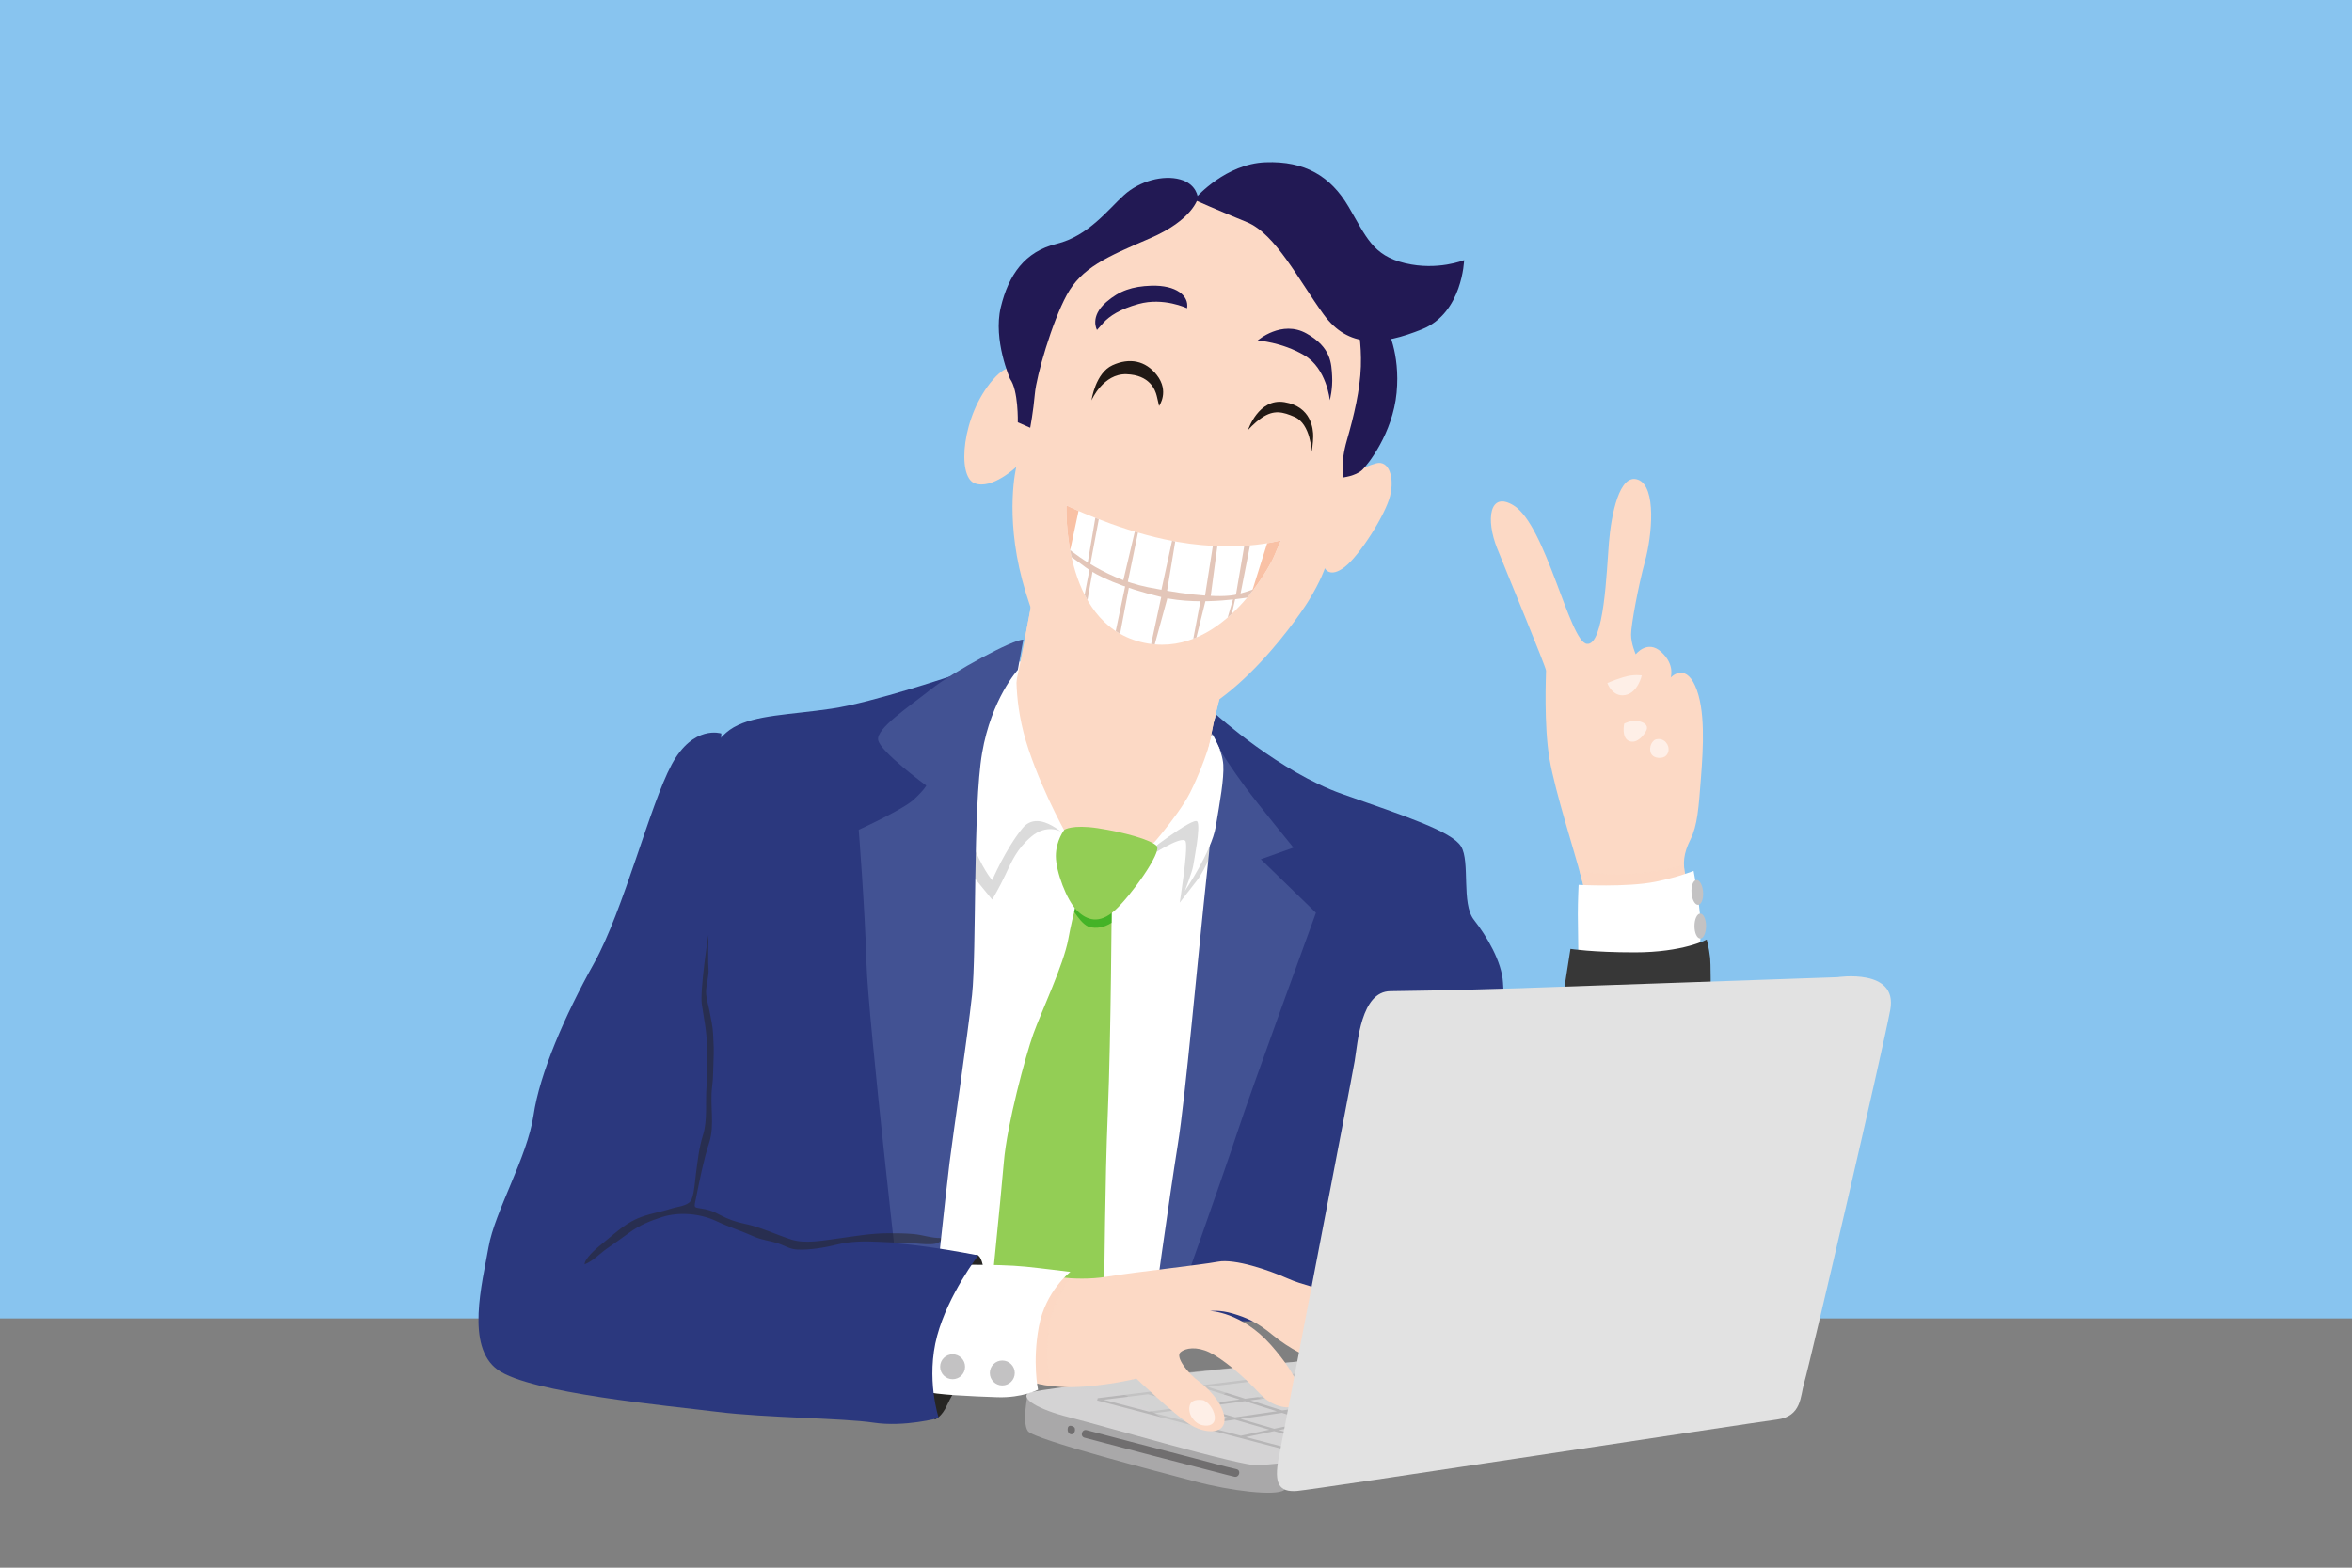 <?xml version="1.0" encoding="UTF-8"?>
<svg xmlns="http://www.w3.org/2000/svg" xmlns:xlink="http://www.w3.org/1999/xlink" viewBox="0 0 600 400">
  <rect x="0" y="0" width="600" height="400" fill="#808080" stroke="none"/>
  <defs>
    <style>
      .cls-1 {
        fill: #fff;
      }

      .cls-2 {
        fill: #a9a8a9;
      }

      .cls-3 {
        fill: #211915;
      }

      .cls-4 {
        fill: #dbdbdb;
      }

      .cls-5 {
        opacity: .45;
      }

      .cls-5, .cls-6, .cls-7, .cls-8 {
        mix-blend-mode: multiply;
      }

      .cls-5, .cls-9 {
        fill: #d4d3d4;
      }

      .cls-10 {
        fill: #93ce55;
      }

      .cls-11 {
        fill: #e2e2e2;
      }

      .cls-12 {
        fill: #425293;
      }

      .cls-13 {
        fill: #feefe7;
      }

      .cls-14 {
        isolation: isolate;
      }

      .cls-15 {
        fill: #221954;
      }

      .cls-16, .cls-17 {
        fill: #262523;
      }

      .cls-16, .cls-7 {
        opacity: .5;
      }

      .cls-6 {
        fill: #f9c1a5;
      }

      .cls-18 {
        fill: #706e6f;
      }

      .cls-19 {
        fill: #e3c6b9;
      }

      .cls-7, .cls-8, .cls-20 {
        fill: #fcd9c5;
      }

      .cls-21 {
        clip-path: url(#clippath);
      }

      .cls-22 {
        fill: none;
      }

      .cls-23 {
        fill: #373737;
      }

      .cls-24 {
        fill: #c3c2c3;
      }

      .cls-25 {
        fill: #b7b6b7;
      }

      .cls-26 {
        fill: #44b327;
      }

      .cls-27 {
        fill: #2b387e;
      }

      .cls-28 {
        fill: #88c4ef;
      }
    </style>
    <clipPath id="clippath">
      <path class="cls-22" d="m272.06,128.97s-1.32,29.67,18.87,34.82c20.2,5.15,33.07-19.4,34.06-21.78s1.78-4.16,1.78-4.16c0,0-11.76,3.62-29.72-.24-12.99-2.79-25-8.64-25-8.64Z"/>
    </clipPath>
  </defs>
  <g class="cls-14">
    <g id="background">
      <rect class="cls-28" width="600" height="336.4"/>
    </g>
    <g id="objects">
      <g>
        <g>
          <g>
            <path class="cls-20" d="m405.98,230.52s-1.19-.89-2.67-6.83c-1.49-5.94-6.53-21.38-8.02-30-1.49-8.61-.89-21.68-.89-22.57s-9.7-24.24-12.47-31.19c-2.97-7.43-1.96-14.7,4.16-10.99,8.32,5.05,14.26,34.75,18.71,35.34s5.05-18.71,5.64-25.84c.59-7.13,2.67-17.82,7.43-16.04s3.56,14.26,1.78,20.79c-1.78,6.53-3.56,16.34-3.56,18.71s1.19,5.05,1.19,5.05c0,0,2.97-3.86,6.53-.59,3.56,3.27,2.38,6.53,2.38,6.53,0,0,3.56-3.86,6.24,2.08s2.08,15.74,1.49,23.46-.89,12.18-2.67,15.74c-1.78,3.56-2.08,6.24-1.19,9.5.89,3.27,1.19,6.53-1.49,7.43s-22.57-.59-22.57-.59Z"/>
            <path class="cls-7" d="m429.56,220.77c-8.35,2.27-17.79,3.2-26.66,1.37.15.57.29,1.09.41,1.55,1.49,5.94,2.67,6.83,2.67,6.83,0,0,19.9,1.49,22.57.59s2.38-4.16,1.49-7.43c-.28-1.02-.44-1.98-.48-2.92Z"/>
          </g>
          <path class="cls-1" d="m402.71,246.56s-.2-9.7-.2-13.27.2-7.52.2-7.52c0,0,12.28.69,19.6-.79,6.01-1.22,9.73-2.77,9.73-2.77,0,0,2.16,11.58,1.85,16.04s-.93,8.61-.93,8.61c0,0-9.88,5.64-16.36,4.46s-13.89-4.75-13.89-4.75Z"/>
          <path class="cls-8" d="m430.23,184.68c-.99,2.87-2.28,4.46-3.17,6.14-.89,1.68-2.87,3.86-5.25,2.48s-.2-5.84.69-10.1,3.66-10.3,3.66-10.3c0,0-2.13,1.96-2.97,4.95-.6,2.15-2.38,7.23-2.38,7.23,0,0-1.89,2.76-2.67,3.47-1.21,1.09-3.07,1.09-3.96-1.09-.56-1.37-.57-2.67-.5-3.44,2.17-1.2,5.45-3.27,6.69-5.47,1.93-3.42,2.23-4.75-.3-6.53-.96-.68-2.34-.84-3.91-.69.04-.18.07-.38.1-.6.1-.79.99-3.76.99-3.76,0,0-.78.37-1.39,1.84-.39.93-.71,1.95-.86,2.68-2.29.4-4.83,1.3-6.96,2.16-4.01,1.63-7.28,4.46-8.46,7.72s-1.49,7.13-1.49,7.13c0,0,2.38-9.21,6.09-11.29s8.11-4.15,11.24-4.7c4.21-.74,4.93.21,5.2,1.98.35,2.33-3.37,5.84-6.04,7.33s-4.01,2.38-4.75,2.23c-.35-.07-1.28-.85-1.49-1.04.41.55,1.52,2.49,1.23,3.49-.45,1.49-1.67,3.94-3.3,5.12s-1.78,2.08-1.78,2.08c0,0,.74.45,2.38-.74s2.52-2.67,2.52-2.67c0,0,3.23,1.37,5.01,4.79s2.41,7.24,2.71,9.76.15,4.75.15,4.75c0,0,1.34-2.52.45-8.61-.89-6.09-1.63-6.68-3.56-8.76s-4.16-3.27-4.16-3.27c0,0,1.13-1.87,1.13-2.62s-.15-1.04-.15-1.04c0,0,.99-.36,1.55-.64.01.55.04,1.32.09,1.92.1,1.09.79,3.37,2.97,4.06,2.18.69,4.75-3.37,4.75-3.37,0,0-.69,3.56-.59,5.54.1,1.98,1.28,2.99,4.13,2.55,2.57-.4,5.27-5.42,6.36-8.69,1.09-3.27,2.77-4.85,2.77-4.85,0,0-1.78,0-2.77,2.87Z"/>
          <ellipse class="cls-24" cx="433.74" cy="236.29" rx="1.48" ry="3.18"/>
          <ellipse class="cls-24" cx="433" cy="227.68" rx="1.48" ry="3.18" transform="translate(-15.08 31.33) rotate(-4.07)"/>
          <path class="cls-13" d="m410.04,174.29s1.28,3.66,4.55,3.06,4.23-5.01,4.23-5.01c0,0-2.06-.37-4.73.46s-4.05,1.49-4.05,1.49Z"/>
          <path class="cls-13" d="m414.34,184.63s-.82,3.71,1.34,4.48c2.01.72,3.86-1.68,4.36-2.87s-.69-2.08-2.38-2.28-3.32.67-3.32.67Z"/>
          <path class="cls-13" d="m422.17,188.75s1.63-.71,2.82.68.63,3.1-.3,3.63c-1.09.62-3.38.45-3.68-1.37-.34-2.06,1.15-2.93,1.15-2.93Z"/>
        </g>
        <g>
          <path class="cls-2" d="m262.22,355.46s-1.58,7.52,0,9.7,33.86,10.49,42.77,12.87c8.91,2.38,20.39,3.76,22.57,2.18,2.18-1.58,1.78-9.31,1.78-9.31,0,0-34.45-5.54-41.58-8.32s-25.54-7.13-25.54-7.13Z"/>
          <path class="cls-9" d="m333.51,347.15s-69.5,6.93-71.28,8.32,2.57,4.16,10.49,6.14c7.92,1.98,44.35,12.67,48.31,12.28,3.96-.4,6.34-.4,7.92-1.19s4.55-25.54,4.55-25.54Z"/>
          <path class="cls-25" d="m327.04,360.49l6.28,1.99.18-.57-5.11-1.62,6.75-.98-.08-.59-7.96,1.15-8.12-2.57,16.07-2.15-.08-.59-17.32,2.32-9.56-3.02,26.36-3.26-.07-.59-27.65,3.42-.15-.05-.02.07-26.54,3.29v.04s-.14.54-.14.54l13.08,3.43v.04s.1-.01.1-.01l11.29,2.96v.02s.06,0,.06,0l25.67,6.73.15-.57-12.4-3.25,7.2-1.51,7.43,2.17.17-.57-6.36-1.86,7.23-1.52-.12-.58-8.32,1.75-8.61-2.52,10.62-1.54Zm-1.3-.41l-10.69,1.55-8.87-2.59,11.41-1.53,8.15,2.58Zm-9.48-3l-11.48,1.54-10.42-3.05,12.31-1.52,9.59,3.03Zm-12.93,1.73l-10.23,1.37-11.55-3.03,11.32-1.4,10.46,3.06Zm1.4.41l8.9,2.6-9.2,1.33-9.83-2.58,10.12-1.36Zm19.07,5.58l-7.27,1.53-10.62-2.79,9.1-1.32,8.79,2.57Z"/>
          <path class="cls-18" d="m274.04,364.18c-.32-.29-1.58-.89-1.68.4s.99,1.68,1.49,1.19.46-1.34.2-1.58Z"/>
          <path class="cls-18" d="m276.68,366.84c11.33,3.03,22.69,5.96,34.05,8.89,1.39.36,2.77.75,4.17,1.06,1.25.28,1.79-1.64.53-1.93-3.67-.83-7.3-1.87-10.95-2.82-6.34-1.64-12.67-3.29-19-4.95-2.76-.72-5.51-1.45-8.27-2.18-1.24-.33-1.78,1.6-.53,1.93h0Z"/>
        </g>
        <path class="cls-27" d="m243.81,172.11s-20.99,7.13-31.68,8.71c-10.69,1.58-19.4,1.58-24.95,4.75s-7.92,10.69-7.92,10.69c0,0-3.17,44.75-3.56,53.07-.4,8.32,1.98,30.1.4,35.25s-3.17,52.27-3.17,52.27h64.95s1.58-37.23,1.98-57.42c.4-20.2-2.38-42.77-1.19-50.29,1.19-7.52,5.15-20.2,5.15-24.55v-32.47Z"/>
        <path class="cls-27" d="m310.34,182.4s16.04,14.55,32.08,20.2c16.04,5.64,27.92,9.5,30.3,13.37s0,14.55,3.27,18.71c3.27,4.16,7.13,10.69,7.43,16.04s5.15,86.33,5.15,86.33l-91.58.1s21.68-78.71,22.87-90.29c1.19-11.58-4.46-32.08-5.05-35.64-.59-3.56-10.1-15.44-10.1-15.44l5.64-13.37Z"/>
        <path class="cls-1" d="m261.43,169.14s-4.55-3.37-10.3,10.89c-5.74,14.26-10.69,101.58-11.09,110.29-.4,8.71-2.18,46.53-2.18,46.53h62.97s7.33-63.76,10.69-76.43c3.37-12.67,1.49-63.61,1.49-63.61,0,0-2.57-12.97-9.5-11.58-6.93,1.39-30.59,5.49-32.77,2.92s-9.31-19.01-9.31-19.01Z"/>
        <g>
          <path class="cls-20" d="m263.71,150.92s-2.38,12.77-3.56,18.71c-1.19,5.94-3.86,15.74-.59,22.57,3.27,6.83,10.1,23.46,19.9,26.43,9.8,2.97,16.34-3.86,21.98-11.88,5.64-8.02,6.83-15.44,7.72-20.2.89-4.75,3.56-14.55,3.56-14.55,0,0-15.44,6.24-24.36,2.67-8.91-3.56-24.65-23.76-24.65-23.76Z"/>
          <path class="cls-8" d="m312.72,172.01s-15.44,6.24-24.36,2.67c-8.91-3.56-24.65-23.76-24.65-23.76,0,0-1.08,5.82-2.15,11.44,3.34,11.34,8.01,22.92,19.08,28.96,9.9,5.36,19.79,2.99,28.1-2.54.15-.79.29-1.53.42-2.22.89-4.75,3.56-14.55,3.56-14.55Z"/>
        </g>
        <path class="cls-10" d="m283.61,229.13s-.2,35.44-.99,54.45c-.79,19.01-.79,40.99-.99,44.16s0,9.31,0,9.31l-29.5-.2s3.17-30.89,3.96-40.39,5.54-27.13,7.52-32.67,7.72-17.62,8.91-24.16,3.17-13.27,3.17-13.27l7.92,2.77Z"/>
        <path class="cls-4" d="m270.54,212.11s-3.55-1.92-7.43,1.34c-3.71,3.12-5.05,6.39-6.63,9.75-1.58,3.37-3.37,6.34-3.37,6.34l-6.14-7.52s-.79-7.92,2.38-12.67,13.86-7.33,15.84-5.35,5.35,8.12,5.35,8.12Z"/>
        <path class="cls-4" d="m291.73,219.43s10.1-6.82,10.74-4.69-1.53,15.58-1.53,15.58c0,0,2.32-2.97,4.46-5.74s4.76-9.41,4.76-9.41c0,0,.85-10.45-.43-12.16s-4.05,1.49-7.04,4.48-10.95,11.94-10.95,11.94Z"/>
        <path class="cls-1" d="m259.45,169.34s-1.19,9.7,2.97,21.98c4.16,12.28,10.3,22.77,10.3,22.77,0,0-7.52-8.12-11.88-2.77s-7.72,13.27-7.72,13.27c0,0-2.57-2.77-5.54-10.49s.2-24.75,1.19-30.3,8.32-15.44,10.69-14.45Z"/>
        <path class="cls-12" d="m261.04,163.2l-1.39,7.72s-6.73,7.33-9.11,21.19-1.39,50.89-2.57,61.78c-1.19,10.89-4.75,34.85-5.74,42.77s-3.96,36.24-3.96,36.24l-8.32,1.19s-8.51-74.25-8.91-88.31c-.4-14.06-1.98-34.06-1.98-34.06,0,0,11.29-5.15,14.06-7.72s3.17-3.56,3.17-3.56c0,0-11.88-8.71-12.28-11.68s7.72-8.32,13.46-12.87c5.74-4.55,21.19-12.87,23.56-12.67Z"/>
        <path class="cls-12" d="m309.75,188.94s.79,9.31-1.78,33.07c-2.57,23.76-5.54,57.82-7.52,70.09-1.98,12.28-6.53,45.15-6.53,45.15l5.15-.79s13.27-37.42,16.63-47.72c3.37-10.3,20-55.84,20-55.84l-14.06-13.66,8.32-2.97s-8.91-10.89-12.28-15.44c-3.37-4.55-6.73-9.7-7.92-11.88Z"/>
        <path class="cls-1" d="m309.25,187.26s-1.49,6.63-5.64,14.95c-3.14,6.27-12.18,16.24-12.18,16.24,0,0,13.17-10.31,14.02-8.82s-.85,9.81-1.07,11.3-2.13,6.4-2.13,6.4c0,0,6.82-10.02,7.89-16.42s2.13-12.16,1.92-15.78-2.81-7.87-2.81-7.87Z"/>
        <path class="cls-5" d="m309.75,364.18c4.16-1.78-1.71-8.24,4.83-9.43,5.35-1.19,10.92,7.2,16.26,3.64,2.38-1.78-2.08-4.9-2.67-7.87,1.78,0,2.97,2.97,4.16,1.78.23-.23.44-.48.63-.75.34-2.62.56-4.4.56-4.4,0,0-41.42,3.91-62.17,6.44,3.82.98,12.31.91,16.02,2.5,7.13,4.16,14.07,10.46,22.38,8.08Z"/>
        <path class="cls-17" d="m238.46,362.2s1.78-.59,3.17-3.76c1.39-3.17,8.12-13.27,9.11-21.19s.59-16.83-1.58-17.03c-2.18-.2-17.42,8.32-18.41,17.03-.99,8.71,7.72,24.95,7.72,24.95Z"/>
        <path class="cls-20" d="m264.76,325.11s9.22,2.01,17.43.67c8.21-1.34,24.13-3.02,28.49-3.85s13.07,2.18,17.6,4.19c4.52,2.01,7.88,2.18,8.55,3.35s.67,5.53-1.01,5.7-.5,2.35-.5,3.85,1.28,7.3.27,7.63-6.89-2.66-10.92-6.01c-4.02-3.35-6.79-4.47-10.14-5.47-3.35-1.01-5.87-.67-5.87-.67,0,0,8.04.17,15.59,8.71,7.54,8.55,8.04,13.24,7.37,14.75s-6.03,2.18-10.22-2.35-9.72-9.05-12.9-10.56c-3.18-1.51-6.03-1.17-7.37,0s1.84,5.36,4.86,7.54,6.7,6.7,6.37,10.06-5.2,3.18-9.05.67c-3.85-2.51-13.41-11.56-13.41-11.56,0,0-8.21,2.01-16.42,2.18-8.21.17-14.58-2.68-14.58-2.68,0,0-1.01-11.56.17-16.26s5.7-9.89,5.7-9.89Z"/>
        <path class="cls-7" d="m273.08,326.16c-4.71-.26-8.32-1.05-8.32-1.05,0,0-4.52,5.2-5.7,9.89-1.17,4.69-.17,16.26-.17,16.26,0,0,3.74,1.67,9.18,2.38-2.01-9.5-1.12-19.94,5.01-27.47Z"/>
        <path class="cls-1" d="m241.08,322.79s13.13-.35,20.55.4c3.8.38,11.43,1.34,11.43,1.34,0,0-6.34,4.84-8.04,13.95s-.21,16.11-.21,16.11c0,0-4.03,2.12-10.39,1.91-6.36-.21-16.11-.64-18.23-1.48s-6.99-1.91-6.99-1.91c0,0-.85-12.08,1.91-18.02,2.76-5.94,9.96-12.29,9.96-12.29Z"/>
        <path class="cls-27" d="m184.01,187.16s-7.13-2.38-12.67,7.92c-5.54,10.3-12.28,37.23-19.8,50.69-7.52,13.46-13.86,28.12-15.44,38.81s-9.9,24.55-11.48,33.66-5.94,25.35,2.38,31.29c8.32,5.94,43.17,9.11,55.84,10.69s32.08,1.58,40,2.77,16.63-1.19,16.63-1.19c0,0-3.36-10.04-.4-20.99,2.87-10.59,10.49-20.49,10.49-20.49,0,0-23.96-4.85-31.88-2.87s-14.65-1.58-23.76-3.17c-9.11-1.58-18.22-1.19-18.22-1.19,0,0,5.15-23.76,4.75-32.87s-1.98-22.18-1.58-28.51,2.77-24.16,3.56-34.06c.79-9.9,1.58-30.49,1.58-30.49Z"/>
        <path class="cls-16" d="m149.16,322.59c2.08-.78,3.92-2.81,5.74-4.06,1.9-1.3,3.8-2.69,5.69-4.05,2.58-1.86,5.25-2.98,8.28-3.94,4.49-1.42,9.87-.87,13.94,1.06,3.11,1.48,6.41,2.5,9.51,3.9,2.06.93,4.03,1.06,6.11,1.74,1.79.58,2.98,1.49,4.93,1.59,3.18.16,7.18-.52,10.25-1.29,3.29-.82,6.96-.87,10.38-.69,2.85.14,6.22.25,9.22.4,1.41.07,7.39.95,6.77-1.36-2.36.05-4.63-.82-6.97-1.02-2.14-.19-4.25-.2-6.4-.2-4.49,0-8.84.81-13.26,1.4-3.56.47-8.01,1.33-11.5.2-3.83-1.23-7.91-3.2-11.82-4-2.26-.46-4.24-1.15-6.33-2.25-1.4-.74-2.23-1.15-3.86-1.49-3.07-.62-2.88.07-2.23-3.12.94-4.63,1.86-9.37,3.32-13.91s.1-9.5.75-14.32c.3-2.21.23-4.45.34-6.67.12-2.43.03-4.28-.1-6.63-.12-2.12-.49-3.62-.89-5.76-.3-1.62-.86-3.26-.91-4.92s.83-4.42.61-6.05c-.13-.97-.03-7.62,0-8.61-.06,0-2.2,14.13-1.7,17.65s1.3,7.03,1.3,10.67.18,6.83-.1,10.41c-.3,3.84.29,8.6-.88,12.31-1.06,3.37-1.34,6.37-1.81,9.87-.21,1.56-.45,5.74-1.36,7.01s-3.58,1.47-5.01,1.94c-3,.97-5.94,1.31-8.9,2.66-3.38,1.55-6.1,4.26-8.96,6.53-1.27,1-4.23,3.62-4.17,5.01Z"/>
        <path class="cls-8" d="m335.9,336s-6.11-3.73-11.38-5.98c-5.26-2.25-8.14-2.97-9.13-3.12-3.49-.52-5.2-.15-5.2-.15,0,0,3.24.16,8.24,1.63,5,1.47,9.28,4.23,11.85,5.61s6.12,4.11,6.12,4.11l-.5-2.09Z"/>
        <circle class="cls-24" cx="243.01" cy="348.73" r="3.18"/>
        <circle class="cls-24" cx="255.69" cy="350.32" r="3.18"/>
        <path class="cls-13" d="m307.07,357.29s-3.1-.75-3.6,1.42,1.26,4.52,3.27,4.94,3.18-.42,3.18-1.84-1.09-3.69-2.85-4.52Z"/>
        <path class="cls-23" d="m400.63,242.1l-14.85,94.95s39.4.2,45.34-.2c5.05-2.38,5.64-88.01,5.15-92.37-.34-2.95-.89-4.75-.89-4.75,0,0-5.94,3.27-18.41,3.27-10.73,0-16.34-.89-16.34-.89Z"/>
        <path class="cls-11" d="m388.75,252.1l80-2.77s15.44-2.38,13.46,8.32c-1.98,10.69-20.48,90.14-21.98,95.24-.99,3.37-.59,8.51-6.93,9.31s-117.62,17.82-122.37,18.22c-4.75.4-5.94-1.98-4.75-8.32,1.19-6.34,18.61-96.63,19.4-101.38.79-4.75,1.58-17.76,9.11-17.82,11.78-.1,34.06-.79,34.06-.79Z"/>
        <g>
          <path class="cls-20" d="m305.59,50.53s-9.5,5.64-19.6,10.99-18.41,14.26-20.79,23.46c-2.38,9.21-3.56,17.82-3.56,17.82,0,0-.3-15.15-8.32-5.94-8.02,9.21-9.21,24.65-4.75,26.43s10.69-4.16,10.69-4.16c0,0-2.97,11.88,1.49,28.81s14.26,34.75,32.08,36.83c17.82,2.08,37.72-26.14,40.99-31.48,3.27-5.35,4.16-8.32,4.16-8.32,0,0,1.19,2.67,5.05-.3s10.4-13.37,11.58-18.12-.3-9.21-3.56-8.32-8.32,3.56-8.32,3.56c0,0,1.78-11.88,3.27-16.04s2.38-15.74,1.49-22.28c-.89-6.53-17.23-23.17-23.46-27.03s-18.41-5.94-18.41-5.94Z"/>
          <path class="cls-8" d="m259.55,104.59s0-5.2-2.97-5.05-7.43,8.61-7.13,13.51c.3,4.9,1.19,7.13,3.71,6.83s5.2-6.09,5.2-6.09c0,0-2.97-1.04-2.38-2.52s2.23-2.08,2.23-2.08c0,0-2.08-1.63-3.27.3s.45,4.01,1.19,4.46-2.23,5.2-3.56,2.82-.59-7.87,1.34-11.43,3.27-3.86,3.71-2.67,1.93,1.93,1.93,1.93Z"/>
          <path class="cls-8" d="m345.09,125.53s2.55-3.57,5.2-4.16c3.76-.84,2.54,5.8,1.34,8.76-1.83,4.5-7.13,11.73-8.91,11.43s-1.53-1.73-1.24-3.81,1.24-3.02,1.24-3.02c0,0,1.93.89,2.97-.74s1.44-3.51.4-4.41c-.69-.59-2.18-.2-2.18-.2,0,0,1.78-1.63,2.97-.74s1.04,3.71.15,5.49-3.27,1.78-3.27,1.78c0,0-1.49,2.52-.59,3.27s5.34-4.67,6.58-8.02c1.39-3.71,2.18-6.24,1.14-7.43s-5.79,1.78-5.79,1.78Z"/>
          <path class="cls-8" d="m304.35,93.94s-1.04,19.16-3.12,21.09-8.76-1.19-12.03,2.38-.59,6.39,2.52,6.24,6.53-1.49,6.53-1.49c0,0-2.52,4.31.74,5.64s5.2.3,6.09-.74,1.34-1.93,1.34-1.93c0,0,2.67,5.2,7.28,4.01s5.35-4.6,2.82-7.28-5.05-2.38-5.35-4.31,1.49-12.92,1.49-16.63.54-6.83.54-6.83c0,0-.69,2.08-1.73,8.32-1.04,6.24-3.12,16.93-1.49,18.12s6.09,1.34,6.09,3.71-3.12,4.01-5.05,3.12-4.16-4.16-4.16-4.16c0,0-3.12,5.05-5.35,3.71s-1.93-6.24-1.93-6.24c0,0-7.28,2.23-8.91.45s-.89-3.12,1.34-3.42,8.76.59,9.95-.89,2.67-8.17,3.27-12.92-.89-9.95-.89-9.95Z"/>
          <path class="cls-15" d="m257.67,96.67s-4.36-9.9-2.38-18.22,6.14-14.26,14.26-16.24,13.27-8.91,17.23-12.47,9.9-5.15,14.26-3.96,4.55,4.75,4.55,4.75c0,0-1.19,5.54-12.28,10.3s-17.42,7.52-21.19,14.45c-3.76,6.93-7.72,20.59-8.12,25.15-.4,4.55-1.19,8.71-1.19,8.71l-3.17-1.39s.2-8.12-1.98-11.09Z"/>
          <path class="cls-15" d="m305.29,50.23s7.43-8.42,17.52-8.81,16.63,3.56,21.19,11.29c4.55,7.72,6.14,12.47,14.45,14.45s15.05-.79,15.05-.79c0,0-.4,13.46-10.69,17.62s-18.81,4.95-25.15-3.76-12.28-20.59-19.6-23.56-13.07-5.54-13.07-5.54l.3-.89Z"/>
          <path class="cls-15" d="m353.7,83.6s3.56,6.34,2.57,16.63c-.99,10.3-7.33,18.41-8.91,19.8s-4.65,1.78-4.65,1.78c0,0-.89-3.37.89-9.5,1.78-6.14,3.37-12.87,3.56-18.81.2-5.94-.79-10.49-.79-10.49l7.33.59Z"/>
          <path class="cls-15" d="m302.82,78.65s-5.99-2.87-12.38-1.09c-4.68,1.3-7.43,3.07-9.01,4.85l-1.58,1.78s-1.98-3.36,2.38-7.13c3.32-2.87,6.63-4.01,11.48-4.16,6.35-.19,9.65,2.57,9.11,5.74Z"/>
          <path class="cls-15" d="m320.83,86.87s6.14-5.35,12.47-1.78c6.34,3.56,6.34,7.72,6.53,10.89s-.59,6.14-.59,6.14c0,0-.79-8.12-6.53-11.48-5.74-3.37-11.88-3.76-11.88-3.76Z"/>
          <path class="cls-3" d="m278.46,102.11s2.97-6.83,8.91-6.63,7.33,3.96,7.72,5.54.59,2.57.59,2.57c0,0,2.71-3.71-.59-7.92-2.87-3.66-6.93-4.46-11.29-2.48s-5.35,8.91-5.35,8.91Z"/>
          <path class="cls-3" d="m318.36,109.74s2.67-8.22,9.31-7.13c6.92,1.14,7.33,6.93,7.33,8.71s-.4,3.96-.4,3.96c0,0-.21-7.12-4.36-8.91-2.97-1.29-5.25-1.88-8.32.2-2.1,1.42-3.56,3.17-3.56,3.17Z"/>
          <path class="cls-1" d="m272.06,128.97s-1.32,29.67,18.87,34.82c20.2,5.15,33.07-19.4,34.06-21.78s1.78-4.16,1.78-4.16c0,0-11.76,3.62-29.72-.24-12.99-2.79-25-8.64-25-8.64Z"/>
          <g class="cls-21">
            <g>
              <path class="cls-19" d="m271.93,139.48s8.94,7.96,20.89,10.35,19.51,2.71,22.97,1.78,5.61-1.9,5.61-1.9l-1.86,2.53s-12.97,2.54-23.14.13c-10.31-2.45-16.62-5.45-19.41-7.58s-5.05-3.59-5.05-3.59v-1.73Z"/>
              <polygon class="cls-19" points="299.19 137.08 296.13 151.18 297.59 151.58 299.98 137.08 299.19 137.08"/>
              <polygon class="cls-19" points="309.56 138.28 307.3 152.64 308.76 152.78 310.62 138.81 309.56 138.28"/>
              <polygon class="cls-19" points="317.54 138.55 315.14 152.64 316.34 152.11 319 138.55 317.54 138.55"/>
              <path class="cls-6" d="m323.65,137.35l-4.26,13.56s4.26-4.79,5.98-8.11,2.13-6.12,2.13-6.12l-3.86.66Z"/>
              <polygon class="cls-19" points="289.75 134.56 286.42 148.65 287.62 148.92 290.41 135.36 289.75 134.56"/>
              <polygon class="cls-19" points="279.64 130.84 277.38 144.13 278.04 144.53 280.57 131.1 279.64 130.84"/>
              <path class="cls-6" d="m275.52,128.57l-2.66,12.5s-3.19-4.12-3.86-8.51,1.86-7.18,1.86-7.18l4.65,3.19Z"/>
              <polygon class="cls-19" points="296.38 151.66 293.34 165.81 294.27 165.54 297.94 152.11 296.38 151.66"/>
              <polygon class="cls-19" points="288.02 149.72 285.49 163.01 284.43 161.95 287.09 149.32 288.02 149.72"/>
              <polygon class="cls-19" points="278.76 145.57 277.27 153.89 276.48 152.8 277.97 145.18 278.76 145.57"/>
              <polygon class="cls-19" points="306.28 153.1 304.2 164.09 304.89 163.89 307.57 153.1 306.28 153.1"/>
              <polygon class="cls-19" points="314.6 152.7 312.72 159.14 313.81 158.54 315.14 152.64 314.6 152.7"/>
            </g>
          </g>
        </g>
        <path class="cls-26" d="m275.69,226.36s-.79,2.68-1.67,6.3c1.04,1.48,2.09,3.02,3.65,3.8,2.15.61,4.14.11,5.89-1.01.03-3.9.05-6.32.05-6.32l-7.92-2.77Z"/>
        <path class="cls-10" d="m271.53,211.71s1.98-1.39,8.51-.4c6.53.99,13.66,2.97,15.05,4.55s-6.73,12.87-10.69,16.43-7.13,2.57-9.7,0-5.35-9.9-5.35-13.86,2.18-6.73,2.18-6.73Z"/>
      </g>
    </g>
  </g>
</svg>